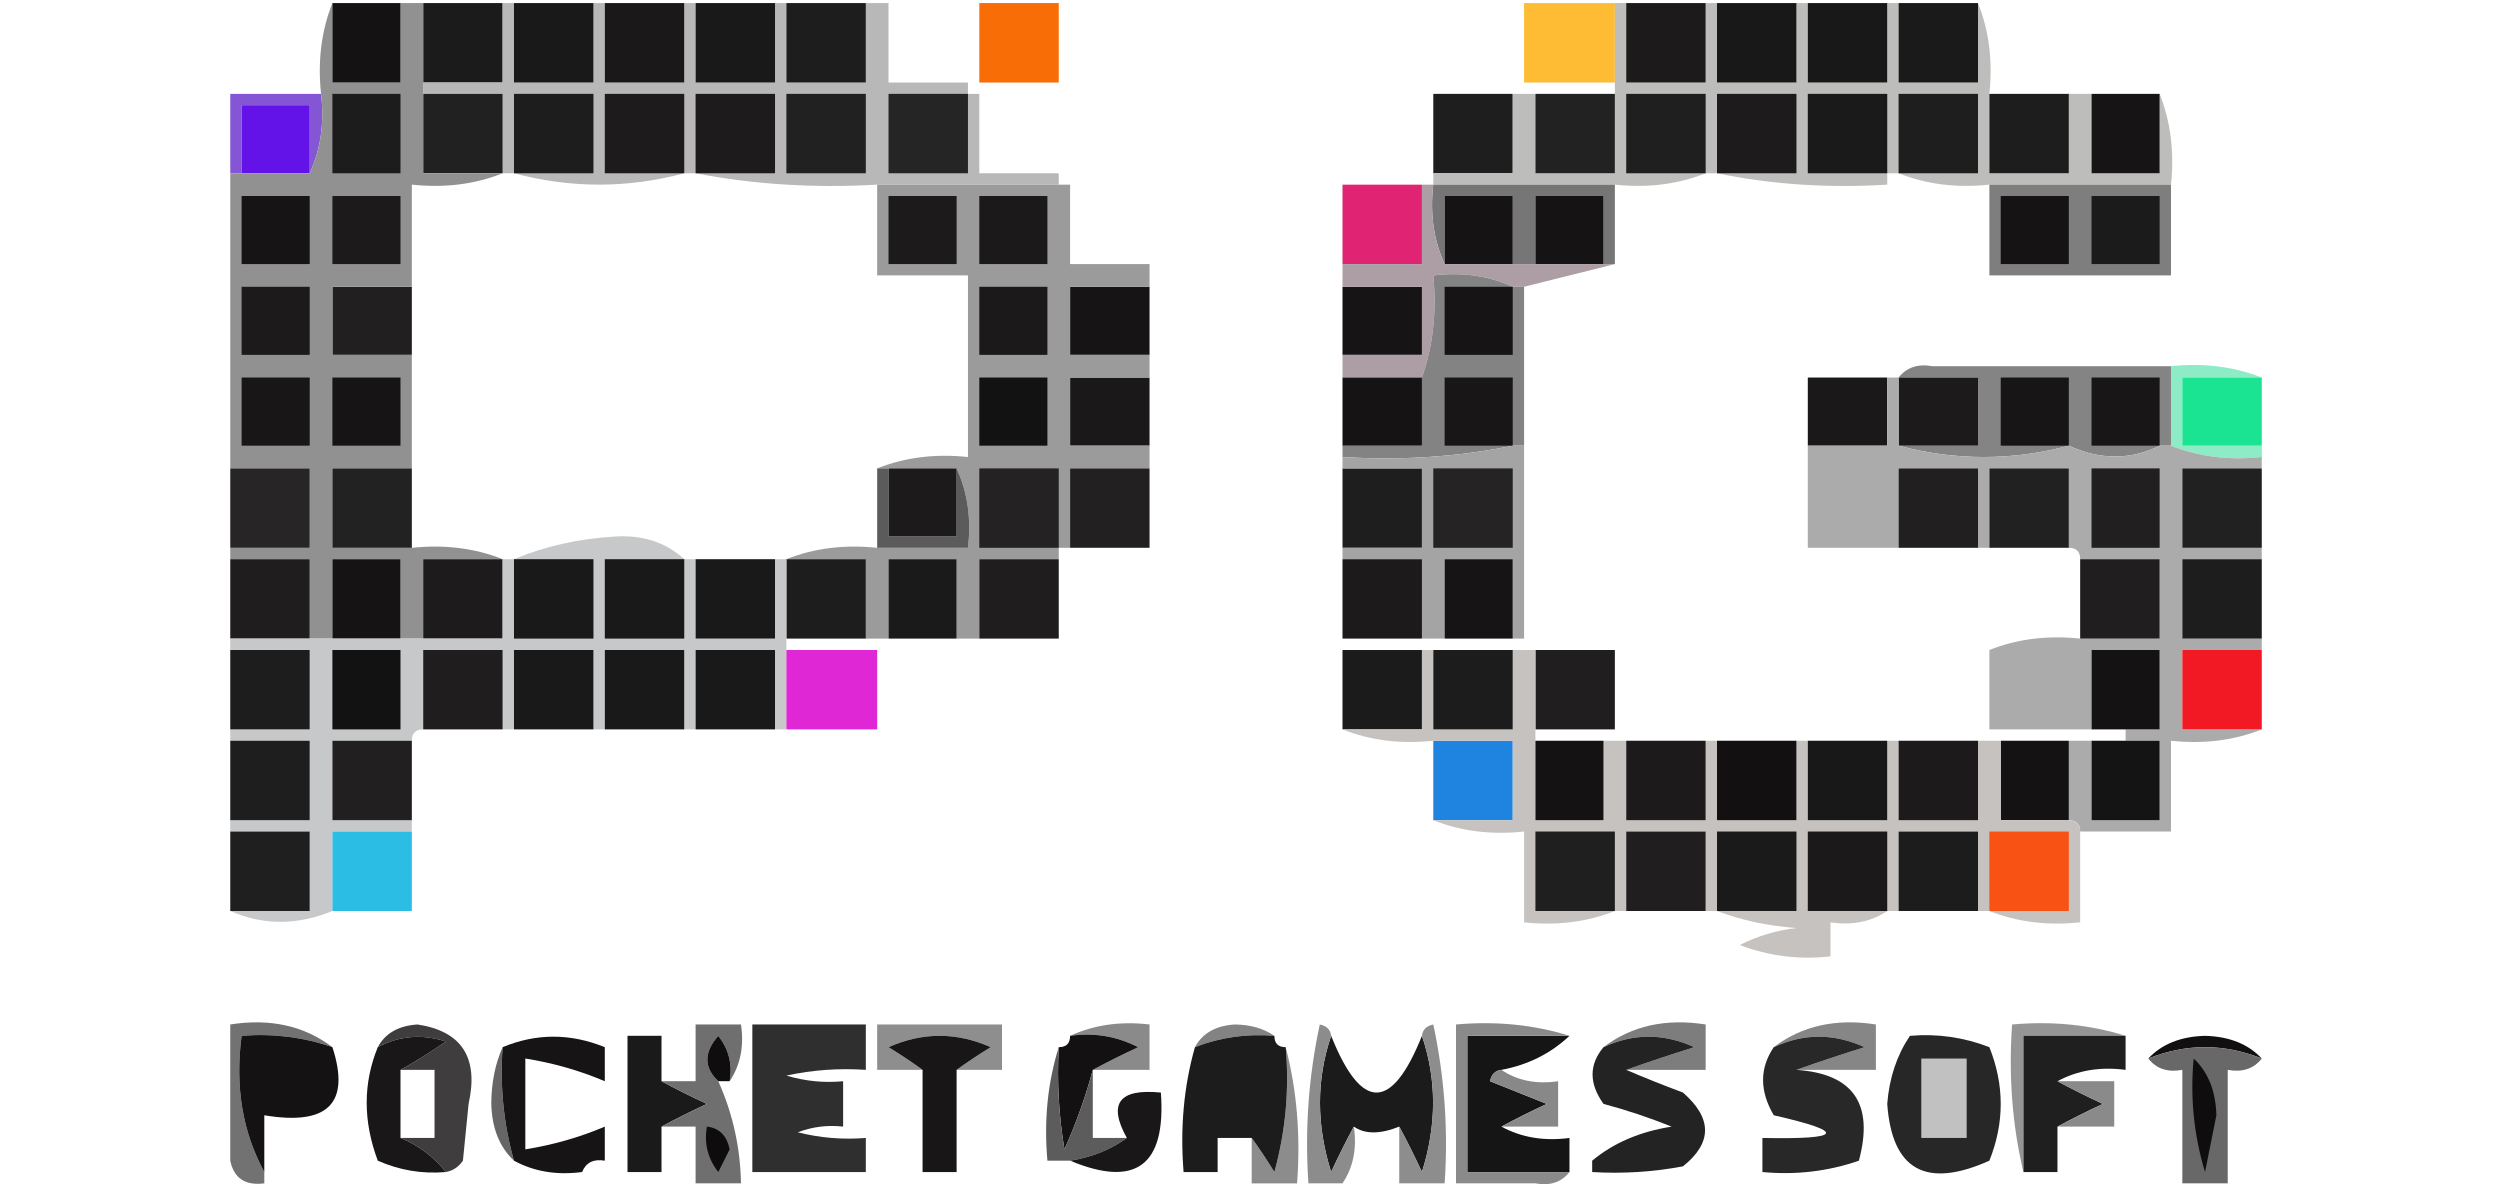 <svg width="76" height="36" viewBox="0 0 76 36" fill="none" xmlns="http://www.w3.org/2000/svg">
<path fill-rule="evenodd" clip-rule="evenodd" d="M49.092 0.093C49.092 0.898 49.092 1.703 49.092 2.508C48.172 2.508 47.252 2.508 46.332 2.508C46.332 1.703 46.332 0.898 46.332 0.093C47.252 0.093 48.172 0.093 49.092 0.093Z" fill="#FDBC33"/>
<path fill-rule="evenodd" clip-rule="evenodd" d="M12.865 0.093C13.67 0.093 14.475 0.093 15.28 0.093C15.28 0.898 15.28 1.703 15.28 2.508C14.475 2.508 13.67 2.508 12.865 2.508C12.865 1.703 12.865 0.898 12.865 0.093Z" fill="#1C1B1C"/>
<path fill-rule="evenodd" clip-rule="evenodd" d="M29.771 0.093C30.576 0.093 31.381 0.093 32.186 0.093C32.186 0.898 32.186 1.703 32.186 2.508C31.381 2.508 30.576 2.508 29.771 2.508C29.771 1.703 29.771 0.898 29.771 0.093Z" fill="#F96D07"/>
<path fill-rule="evenodd" clip-rule="evenodd" d="M15.28 0.093C15.395 0.093 15.511 0.093 15.625 0.093C15.625 0.898 15.625 1.703 15.625 2.508C16.43 2.508 17.235 2.508 18.041 2.508C18.041 1.703 18.041 0.898 18.041 0.093C18.155 0.093 18.271 0.093 18.386 0.093C18.386 0.898 18.386 1.703 18.386 2.508C19.19 2.508 19.996 2.508 20.801 2.508C20.801 1.703 20.801 0.898 20.801 0.093C20.916 0.093 21.031 0.093 21.146 0.093C21.146 0.898 21.146 1.703 21.146 2.508C21.951 2.508 22.756 2.508 23.561 2.508C23.561 1.703 23.561 0.898 23.561 0.093C23.676 0.093 23.791 0.093 23.906 0.093C23.906 0.898 23.906 1.703 23.906 2.508C24.711 2.508 25.516 2.508 26.321 2.508C26.321 1.703 26.321 0.898 26.321 0.093C26.551 0.093 26.781 0.093 27.011 0.093C27.011 0.898 27.011 1.703 27.011 2.508C27.816 2.508 28.621 2.508 29.426 2.508C29.426 2.623 29.426 2.738 29.426 2.853C29.541 2.853 29.656 2.853 29.771 2.853C29.771 3.658 29.771 4.463 29.771 5.268C30.576 5.268 31.381 5.268 32.186 5.268C32.186 5.383 32.186 5.498 32.186 5.613C30.346 5.613 28.506 5.613 26.666 5.613C24.759 5.724 22.919 5.609 21.146 5.268C21.031 5.268 20.916 5.268 20.801 5.268C19.076 5.728 17.35 5.728 15.625 5.268C15.511 5.268 15.395 5.268 15.28 5.268C15.28 4.463 15.28 3.658 15.28 2.853C14.475 2.853 13.67 2.853 12.865 2.853C12.865 2.738 12.865 2.623 12.865 2.508C13.67 2.508 14.475 2.508 15.28 2.508C15.28 1.703 15.28 0.898 15.28 0.093Z" fill="#B8B8B8"/>
<path fill-rule="evenodd" clip-rule="evenodd" d="M23.906 0.093C24.711 0.093 25.516 0.093 26.321 0.093C26.321 0.898 26.321 1.703 26.321 2.508C25.516 2.508 24.711 2.508 23.906 2.508C23.906 1.703 23.906 0.898 23.906 0.093Z" fill="#1E1D1D"/>
<path fill-rule="evenodd" clip-rule="evenodd" d="M21.146 0.093C21.951 0.093 22.756 0.093 23.561 0.093C23.561 0.898 23.561 1.703 23.561 2.508C22.756 2.508 21.951 2.508 21.146 2.508C21.146 1.703 21.146 0.898 21.146 0.093Z" fill="#1A1919"/>
<path fill-rule="evenodd" clip-rule="evenodd" d="M18.386 0.093C19.19 0.093 19.996 0.093 20.801 0.093C20.801 0.898 20.801 1.703 20.801 2.508C19.996 2.508 19.19 2.508 18.386 2.508C18.386 1.703 18.386 0.898 18.386 0.093Z" fill="#1A1819"/>
<path fill-rule="evenodd" clip-rule="evenodd" d="M15.625 0.093C16.43 0.093 17.236 0.093 18.041 0.093C18.041 0.898 18.041 1.703 18.041 2.508C17.236 2.508 16.43 2.508 15.625 2.508C15.625 1.703 15.625 0.898 15.625 0.093Z" fill="#1A1919"/>
<path fill-rule="evenodd" clip-rule="evenodd" d="M9.76 2.853C9.864 3.736 9.749 4.541 9.415 5.268C9.415 4.578 9.415 3.888 9.415 3.198C8.725 3.198 8.035 3.198 7.345 3.198C7.345 3.888 7.345 4.578 7.345 5.268C7.23 5.268 7.115 5.268 7 5.268C7 4.463 7 3.658 7 2.853C7.92 2.853 8.84 2.853 9.76 2.853Z" fill="#8455D5"/>
<path fill-rule="evenodd" clip-rule="evenodd" d="M9.415 5.268C8.725 5.268 8.035 5.268 7.345 5.268C7.345 4.578 7.345 3.888 7.345 3.198C8.035 3.198 8.725 3.198 9.415 3.198C9.415 3.888 9.415 4.578 9.415 5.268Z" fill="#6313E7"/>
<path fill-rule="evenodd" clip-rule="evenodd" d="M12.865 2.853C13.67 2.853 14.475 2.853 15.28 2.853C15.28 3.658 15.28 4.463 15.28 5.268C14.475 5.268 13.67 5.268 12.865 5.268C12.865 4.463 12.865 3.658 12.865 2.853Z" fill="#222121"/>
<path fill-rule="evenodd" clip-rule="evenodd" d="M15.625 5.268C15.625 4.463 15.625 3.658 15.625 2.853C16.43 2.853 17.236 2.853 18.041 2.853C18.041 3.658 18.041 4.463 18.041 5.268C17.236 5.268 16.43 5.268 15.625 5.268Z" fill="#1E1D1D"/>
<path fill-rule="evenodd" clip-rule="evenodd" d="M20.801 5.268C19.996 5.268 19.19 5.268 18.386 5.268C18.386 4.463 18.386 3.658 18.386 2.853C19.19 2.853 19.996 2.853 20.801 2.853C20.801 3.658 20.801 4.463 20.801 5.268Z" fill="#1D1B1C"/>
<path fill-rule="evenodd" clip-rule="evenodd" d="M21.146 5.268C21.146 4.463 21.146 3.658 21.146 2.853C21.951 2.853 22.756 2.853 23.561 2.853C23.561 3.658 23.561 4.463 23.561 5.268C22.756 5.268 21.951 5.268 21.146 5.268Z" fill="#1D1B1C"/>
<path fill-rule="evenodd" clip-rule="evenodd" d="M23.906 2.853C24.711 2.853 25.516 2.853 26.321 2.853C26.321 3.658 26.321 4.463 26.321 5.268C25.516 5.268 24.711 5.268 23.906 5.268C23.906 4.463 23.906 3.658 23.906 2.853Z" fill="#222122"/>
<path fill-rule="evenodd" clip-rule="evenodd" d="M29.426 2.853C29.426 3.658 29.426 4.463 29.426 5.268C28.621 5.268 27.816 5.268 27.011 5.268C27.011 4.463 27.011 3.658 27.011 2.853C27.816 2.853 28.621 2.853 29.426 2.853Z" fill="#262526"/>
<path fill-rule="evenodd" clip-rule="evenodd" d="M45.987 2.853C45.987 3.658 45.987 4.463 45.987 5.268C45.182 5.268 44.377 5.268 43.572 5.268C43.572 4.463 43.572 3.658 43.572 2.853C44.377 2.853 45.182 2.853 45.987 2.853Z" fill="#1F1E1E"/>
<path fill-rule="evenodd" clip-rule="evenodd" d="M49.092 0.093C49.207 0.093 49.322 0.093 49.437 0.093C49.437 0.898 49.437 1.703 49.437 2.508C50.242 2.508 51.047 2.508 51.852 2.508C51.852 1.703 51.852 0.898 51.852 0.093C51.967 0.093 52.082 0.093 52.197 0.093C52.197 0.898 52.197 1.703 52.197 2.508C53.002 2.508 53.807 2.508 54.612 2.508C54.612 1.703 54.612 0.898 54.612 0.093C54.727 0.093 54.842 0.093 54.957 0.093C54.957 0.898 54.957 1.703 54.957 2.508C55.762 2.508 56.567 2.508 57.372 2.508C57.372 1.703 57.372 0.898 57.372 0.093C57.487 0.093 57.602 0.093 57.717 0.093C57.717 0.898 57.717 1.703 57.717 2.508C58.522 2.508 59.327 2.508 60.132 2.508C60.132 1.703 60.132 0.898 60.132 0.093C60.468 0.937 60.583 1.858 60.477 2.853C60.477 3.658 60.477 4.463 60.477 5.268C61.282 5.268 62.088 5.268 62.892 5.268C62.892 4.463 62.892 3.658 62.892 2.853C63.123 2.853 63.352 2.853 63.583 2.853C63.583 3.658 63.583 4.463 63.583 5.268C64.273 5.268 64.963 5.268 65.653 5.268C65.653 4.463 65.653 3.658 65.653 2.853C65.988 3.698 66.103 4.618 65.998 5.613C64.158 5.613 62.317 5.613 60.477 5.613C59.482 5.719 58.562 5.604 57.717 5.268C57.602 5.268 57.487 5.268 57.372 5.268C57.372 5.383 57.372 5.498 57.372 5.613C55.58 5.724 53.855 5.609 52.197 5.268C52.082 5.268 51.967 5.268 51.852 5.268C51.007 5.604 50.087 5.719 49.092 5.613C47.252 5.613 45.412 5.613 43.572 5.613C43.572 5.498 43.572 5.383 43.572 5.268C44.377 5.268 45.182 5.268 45.987 5.268C45.987 4.463 45.987 3.658 45.987 2.853C46.217 2.853 46.447 2.853 46.677 2.853C46.677 3.658 46.677 4.463 46.677 5.268C47.482 5.268 48.287 5.268 49.092 5.268C49.092 4.463 49.092 3.658 49.092 2.853C49.092 2.738 49.092 2.623 49.092 2.508C49.092 1.703 49.092 0.898 49.092 0.093Z" fill="#BDBDBC"/>
<path fill-rule="evenodd" clip-rule="evenodd" d="M57.372 5.268C56.567 5.268 55.762 5.268 54.957 5.268C54.957 4.463 54.957 3.658 54.957 2.853C55.762 2.853 56.567 2.853 57.372 2.853C57.372 3.658 57.372 4.463 57.372 5.268Z" fill="#1B1A1B"/>
<path fill-rule="evenodd" clip-rule="evenodd" d="M52.197 5.268C52.197 4.463 52.197 3.658 52.197 2.853C53.002 2.853 53.807 2.853 54.612 2.853C54.612 3.658 54.612 4.463 54.612 5.268C53.807 5.268 53.002 5.268 52.197 5.268Z" fill="#1D1B1C"/>
<path fill-rule="evenodd" clip-rule="evenodd" d="M51.852 5.268C51.047 5.268 50.242 5.268 49.437 5.268C49.437 4.463 49.437 3.658 49.437 2.853C50.242 2.853 51.047 2.853 51.852 2.853C51.852 3.658 51.852 4.463 51.852 5.268Z" fill="#201F20"/>
<path fill-rule="evenodd" clip-rule="evenodd" d="M46.677 2.853C47.482 2.853 48.287 2.853 49.092 2.853C49.092 3.658 49.092 4.463 49.092 5.268C48.287 5.268 47.482 5.268 46.677 5.268C46.677 4.463 46.677 3.658 46.677 2.853Z" fill="#232222"/>
<path fill-rule="evenodd" clip-rule="evenodd" d="M57.717 0.093C58.522 0.093 59.328 0.093 60.132 0.093C60.132 0.898 60.132 1.703 60.132 2.508C59.328 2.508 58.522 2.508 57.717 2.508C57.717 1.703 57.717 0.898 57.717 0.093Z" fill="#1B1A1A"/>
<path fill-rule="evenodd" clip-rule="evenodd" d="M54.957 0.093C55.762 0.093 56.567 0.093 57.372 0.093C57.372 0.898 57.372 1.703 57.372 2.508C56.567 2.508 55.762 2.508 54.957 2.508C54.957 1.703 54.957 0.898 54.957 0.093Z" fill="#191818"/>
<path fill-rule="evenodd" clip-rule="evenodd" d="M52.197 0.093C53.002 0.093 53.807 0.093 54.612 0.093C54.612 0.898 54.612 1.703 54.612 2.508C53.807 2.508 53.002 2.508 52.197 2.508C52.197 1.703 52.197 0.898 52.197 0.093Z" fill="#191818"/>
<path fill-rule="evenodd" clip-rule="evenodd" d="M49.437 0.093C50.242 0.093 51.047 0.093 51.852 0.093C51.852 0.898 51.852 1.703 51.852 2.508C51.047 2.508 50.242 2.508 49.437 2.508C49.437 1.703 49.437 0.898 49.437 0.093Z" fill="#1C1A1B"/>
<path fill-rule="evenodd" clip-rule="evenodd" d="M57.717 5.268C57.717 4.463 57.717 3.658 57.717 2.853C58.522 2.853 59.328 2.853 60.132 2.853C60.132 3.658 60.132 4.463 60.132 5.268C59.328 5.268 58.522 5.268 57.717 5.268Z" fill="#1F1E1F"/>
<path fill-rule="evenodd" clip-rule="evenodd" d="M60.477 2.853C61.282 2.853 62.088 2.853 62.892 2.853C62.892 3.658 62.892 4.463 62.892 5.268C62.088 5.268 61.282 5.268 60.477 5.268C60.477 4.463 60.477 3.658 60.477 2.853Z" fill="#1E1D1D"/>
<path fill-rule="evenodd" clip-rule="evenodd" d="M63.583 2.853C64.273 2.853 64.963 2.853 65.653 2.853C65.653 3.658 65.653 4.463 65.653 5.268C64.963 5.268 64.273 5.268 63.583 5.268C63.583 4.463 63.583 3.658 63.583 2.853Z" fill="#161415"/>
<path fill-rule="evenodd" clip-rule="evenodd" d="M43.227 5.613C43.227 6.418 43.227 7.223 43.227 8.028C42.422 8.028 41.616 8.028 40.812 8.028C40.812 7.223 40.812 6.418 40.812 5.613C41.616 5.613 42.422 5.613 43.227 5.613Z" fill="#E12373"/>
<path fill-rule="evenodd" clip-rule="evenodd" d="M43.572 5.613C45.412 5.613 47.252 5.613 49.092 5.613C49.092 6.418 49.092 7.223 49.092 8.028C48.977 8.028 48.862 8.028 48.747 8.028C48.747 7.338 48.747 6.648 48.747 5.958C48.057 5.958 47.367 5.958 46.677 5.958C46.677 6.648 46.677 7.338 46.677 8.028C46.447 8.028 46.217 8.028 45.987 8.028C45.987 7.338 45.987 6.648 45.987 5.958C45.297 5.958 44.607 5.958 43.917 5.958C43.917 6.648 43.917 7.338 43.917 8.028C43.583 7.301 43.468 6.496 43.572 5.613Z" fill="#767676"/>
<path fill-rule="evenodd" clip-rule="evenodd" d="M60.477 5.613C62.317 5.613 64.158 5.613 65.998 5.613C65.998 6.533 65.998 7.453 65.998 8.373C64.158 8.373 62.317 8.373 60.477 8.373C60.477 7.453 60.477 6.533 60.477 5.613Z" fill="#7E7E7E"/>
<path fill-rule="evenodd" clip-rule="evenodd" d="M63.583 5.958C64.273 5.958 64.963 5.958 65.653 5.958C65.653 6.648 65.653 7.338 65.653 8.028C64.963 8.028 64.273 8.028 63.583 8.028C63.583 7.338 63.583 6.648 63.583 5.958Z" fill="#1C1B1C"/>
<path fill-rule="evenodd" clip-rule="evenodd" d="M45.987 8.028C45.297 8.028 44.607 8.028 43.917 8.028C43.917 7.338 43.917 6.648 43.917 5.958C44.607 5.958 45.297 5.958 45.987 5.958C45.987 6.648 45.987 7.338 45.987 8.028Z" fill="#151314"/>
<path fill-rule="evenodd" clip-rule="evenodd" d="M48.747 8.028C48.057 8.028 47.367 8.028 46.677 8.028C46.677 7.338 46.677 6.648 46.677 5.958C47.367 5.958 48.057 5.958 48.747 5.958C48.747 6.648 48.747 7.338 48.747 8.028Z" fill="#151314"/>
<path fill-rule="evenodd" clip-rule="evenodd" d="M60.822 5.958C61.512 5.958 62.202 5.958 62.892 5.958C62.892 6.648 62.892 7.338 62.892 8.028C62.202 8.028 61.512 8.028 60.822 8.028C60.822 7.338 60.822 6.648 60.822 5.958Z" fill="#151314"/>
<path fill-rule="evenodd" clip-rule="evenodd" d="M12.52 8.718C12.52 9.408 12.52 10.098 12.52 10.788C11.715 10.788 10.91 10.788 10.105 10.788C10.105 10.098 10.105 9.408 10.105 8.718C10.91 8.718 11.715 8.718 12.52 8.718Z" fill="#211F20"/>
<path fill-rule="evenodd" clip-rule="evenodd" d="M40.812 8.718C41.616 8.718 42.422 8.718 43.227 8.718C43.227 9.408 43.227 10.098 43.227 10.788C42.422 10.788 41.616 10.788 40.812 10.788C40.812 10.098 40.812 9.408 40.812 8.718Z" fill="#161415"/>
<path fill-rule="evenodd" clip-rule="evenodd" d="M43.227 5.613C43.342 5.613 43.457 5.613 43.572 5.613C43.467 6.496 43.583 7.301 43.917 8.028C44.607 8.028 45.297 8.028 45.987 8.028C46.217 8.028 46.447 8.028 46.677 8.028C47.367 8.028 48.057 8.028 48.747 8.028C48.862 8.028 48.977 8.028 49.092 8.028C48.172 8.258 47.252 8.488 46.332 8.718C46.217 8.718 46.102 8.718 45.987 8.718C45.26 8.384 44.455 8.269 43.572 8.373C43.679 9.482 43.564 10.517 43.227 11.478C42.422 11.478 41.616 11.478 40.812 11.478C40.812 11.248 40.812 11.018 40.812 10.788C41.616 10.788 42.422 10.788 43.227 10.788C43.227 10.098 43.227 9.408 43.227 8.718C42.422 8.718 41.616 8.718 40.812 8.718C40.812 8.488 40.812 8.258 40.812 8.028C41.616 8.028 42.422 8.028 43.227 8.028C43.227 7.223 43.227 6.418 43.227 5.613Z" fill="#AD9DA5"/>
<path fill-rule="evenodd" clip-rule="evenodd" d="M34.946 8.718C34.946 9.408 34.946 10.098 34.946 10.788C34.141 10.788 33.336 10.788 32.531 10.788C32.531 10.098 32.531 9.408 32.531 8.718C33.336 8.718 34.141 8.718 34.946 8.718Z" fill="#161415"/>
<path fill-rule="evenodd" clip-rule="evenodd" d="M45.987 8.718C46.102 8.718 46.217 8.718 46.332 8.718C46.332 10.328 46.332 11.938 46.332 13.549C46.217 13.549 46.102 13.549 45.987 13.549C44.329 13.889 42.604 14.004 40.812 13.893C40.812 13.778 40.812 13.664 40.812 13.549C41.616 13.549 42.422 13.549 43.227 13.549C43.227 12.858 43.227 12.168 43.227 11.478C43.564 10.517 43.679 9.482 43.572 8.373C44.455 8.269 45.26 8.384 45.987 8.718Z" fill="#838383"/>
<path fill-rule="evenodd" clip-rule="evenodd" d="M45.987 8.718C45.987 9.408 45.987 10.098 45.987 10.788C45.297 10.788 44.607 10.788 43.917 10.788C43.917 10.098 43.917 9.408 43.917 8.718C44.607 8.718 45.297 8.718 45.987 8.718Z" fill="#161415"/>
<path fill-rule="evenodd" clip-rule="evenodd" d="M10.105 0.093C10.105 0.898 10.105 1.703 10.105 2.508C10.795 2.508 11.485 2.508 12.175 2.508C12.175 1.703 12.175 0.898 12.175 0.093C12.405 0.093 12.635 0.093 12.865 0.093C12.865 0.898 12.865 1.703 12.865 2.508C12.865 2.623 12.865 2.738 12.865 2.853C12.865 3.658 12.865 4.463 12.865 5.268C13.67 5.268 14.475 5.268 15.28 5.268C14.436 5.604 13.516 5.719 12.52 5.613C12.52 6.648 12.52 7.683 12.52 8.718C11.715 8.718 10.91 8.718 10.105 8.718C10.105 9.408 10.105 10.098 10.105 10.788C10.91 10.788 11.715 10.788 12.52 10.788C12.52 11.938 12.52 13.088 12.52 14.239C11.715 14.239 10.91 14.239 10.105 14.239C10.105 15.044 10.105 15.849 10.105 16.654C10.91 16.654 11.715 16.654 12.52 16.654C13.516 16.548 14.436 16.663 15.28 16.999C14.475 16.999 13.67 16.999 12.865 16.999C12.865 17.804 12.865 18.609 12.865 19.414C12.635 19.414 12.405 19.414 12.175 19.414C12.175 18.609 12.175 17.804 12.175 16.999C11.485 16.999 10.795 16.999 10.105 16.999C10.105 17.804 10.105 18.609 10.105 19.414C9.875 19.414 9.645 19.414 9.415 19.414C9.415 18.609 9.415 17.804 9.415 16.999C8.61 16.999 7.805 16.999 7 16.999C7 16.884 7 16.769 7 16.654C7.805 16.654 8.61 16.654 9.415 16.654C9.415 15.849 9.415 15.044 9.415 14.239C8.61 14.239 7.805 14.239 7 14.239C7 11.248 7 8.258 7 5.268C7.115 5.268 7.23 5.268 7.345 5.268C8.035 5.268 8.725 5.268 9.415 5.268C9.749 4.541 9.864 3.736 9.76 2.853C9.654 1.858 9.769 0.937 10.105 0.093Z" fill="#929192"/>
<path fill-rule="evenodd" clip-rule="evenodd" d="M7.345 8.718C8.035 8.718 8.725 8.718 9.415 8.718C9.415 9.408 9.415 10.098 9.415 10.788C8.725 10.788 8.035 10.788 7.345 10.788C7.345 10.098 7.345 9.408 7.345 8.718Z" fill="#1C1A1B"/>
<path fill-rule="evenodd" clip-rule="evenodd" d="M7.345 5.958C8.035 5.958 8.725 5.958 9.415 5.958C9.415 6.648 9.415 7.338 9.415 8.028C8.725 8.028 8.035 8.028 7.345 8.028C7.345 7.338 7.345 6.648 7.345 5.958Z" fill="#161415"/>
<path fill-rule="evenodd" clip-rule="evenodd" d="M10.105 5.958C10.795 5.958 11.485 5.958 12.175 5.958C12.175 6.648 12.175 7.338 12.175 8.028C11.485 8.028 10.795 8.028 10.105 8.028C10.105 7.338 10.105 6.648 10.105 5.958Z" fill="#1C1A1B"/>
<path fill-rule="evenodd" clip-rule="evenodd" d="M10.105 2.853C10.795 2.853 11.485 2.853 12.175 2.853C12.175 3.658 12.175 4.463 12.175 5.268C11.485 5.268 10.795 5.268 10.105 5.268C10.105 4.463 10.105 3.658 10.105 2.853Z" fill="#1D1C1D"/>
<path fill-rule="evenodd" clip-rule="evenodd" d="M10.105 0.093C10.795 0.093 11.485 0.093 12.175 0.093C12.175 0.898 12.175 1.703 12.175 2.508C11.485 2.508 10.795 2.508 10.105 2.508C10.105 1.703 10.105 0.898 10.105 0.093Z" fill="#141213"/>
<path fill-rule="evenodd" clip-rule="evenodd" d="M57.717 11.478C57.962 11.167 58.307 11.052 58.752 11.133C61.167 11.133 63.583 11.133 65.998 11.133C65.998 11.938 65.998 12.743 65.998 13.549C65.883 13.549 65.767 13.549 65.653 13.549C64.769 13.986 63.849 13.986 62.892 13.549C61.167 14.008 59.442 14.008 57.717 13.549C58.522 13.549 59.328 13.549 60.132 13.549C60.132 12.858 60.132 12.168 60.132 11.478C59.328 11.478 58.522 11.478 57.717 11.478Z" fill="#848484"/>
<path fill-rule="evenodd" clip-rule="evenodd" d="M65.998 11.133C66.993 11.028 67.913 11.143 68.758 11.478C67.953 11.478 67.148 11.478 66.343 11.478C66.343 12.168 66.343 12.858 66.343 13.549C67.148 13.549 67.953 13.549 68.758 13.549C68.758 13.664 68.758 13.779 68.758 13.894C67.762 13.999 66.842 13.884 65.998 13.549C65.998 12.743 65.998 11.938 65.998 11.133Z" fill="#8DEBC6"/>
<path fill-rule="evenodd" clip-rule="evenodd" d="M68.758 11.478C68.758 12.168 68.758 12.858 68.758 13.549C67.953 13.549 67.148 13.549 66.343 13.549C66.343 12.858 66.343 12.168 66.343 11.478C67.148 11.478 67.953 11.478 68.758 11.478Z" fill="#1AE492"/>
<path fill-rule="evenodd" clip-rule="evenodd" d="M34.946 11.478C34.946 12.168 34.946 12.858 34.946 13.549C34.141 13.549 33.336 13.549 32.531 13.549C32.531 12.858 32.531 12.168 32.531 11.478C33.336 11.478 34.141 11.478 34.946 11.478Z" fill="#1A1819"/>
<path fill-rule="evenodd" clip-rule="evenodd" d="M40.812 11.478C41.616 11.478 42.422 11.478 43.227 11.478C43.227 12.168 43.227 12.858 43.227 13.549C42.422 13.549 41.616 13.549 40.812 13.549C40.812 12.858 40.812 12.168 40.812 11.478Z" fill="#151314"/>
<path fill-rule="evenodd" clip-rule="evenodd" d="M57.372 11.478C57.372 12.168 57.372 12.858 57.372 13.549C56.567 13.549 55.762 13.549 54.957 13.549C54.957 12.858 54.957 12.168 54.957 11.478C55.762 11.478 56.567 11.478 57.372 11.478Z" fill="#1A1819"/>
<path fill-rule="evenodd" clip-rule="evenodd" d="M57.717 11.478C58.522 11.478 59.328 11.478 60.132 11.478C60.132 12.168 60.132 12.858 60.132 13.549C59.328 13.549 58.522 13.549 57.717 13.549C57.717 12.858 57.717 12.168 57.717 11.478Z" fill="#1C1A1B"/>
<path fill-rule="evenodd" clip-rule="evenodd" d="M10.105 11.478C10.795 11.478 11.485 11.478 12.175 11.478C12.175 12.168 12.175 12.858 12.175 13.549C11.485 13.549 10.795 13.549 10.105 13.549C10.105 12.858 10.105 12.168 10.105 11.478Z" fill="#161415"/>
<path fill-rule="evenodd" clip-rule="evenodd" d="M7.345 11.478C8.035 11.478 8.725 11.478 9.415 11.478C9.415 12.168 9.415 12.858 9.415 13.549C8.725 13.549 8.035 13.549 7.345 13.549C7.345 12.858 7.345 12.168 7.345 11.478Z" fill="#181617"/>
<path fill-rule="evenodd" clip-rule="evenodd" d="M45.987 13.549C45.297 13.549 44.607 13.549 43.917 13.549C43.917 12.858 43.917 12.168 43.917 11.478C44.607 11.478 45.297 11.478 45.987 11.478C45.987 12.168 45.987 12.858 45.987 13.549Z" fill="#181617"/>
<path fill-rule="evenodd" clip-rule="evenodd" d="M62.892 13.549C62.202 13.549 61.512 13.549 60.822 13.549C60.822 12.858 60.822 12.168 60.822 11.478C61.512 11.478 62.202 11.478 62.892 11.478C62.892 12.168 62.892 12.858 62.892 13.549Z" fill="#171516"/>
<path fill-rule="evenodd" clip-rule="evenodd" d="M65.653 13.549C64.963 13.549 64.273 13.549 63.583 13.549C63.583 12.858 63.583 12.168 63.583 11.478C64.273 11.478 64.963 11.478 65.653 11.478C65.653 12.168 65.653 12.858 65.653 13.549Z" fill="#181617"/>
<path fill-rule="evenodd" clip-rule="evenodd" d="M26.666 5.613C28.506 5.613 30.346 5.613 32.186 5.613C32.301 5.613 32.416 5.613 32.531 5.613C32.531 6.418 32.531 7.223 32.531 8.028C33.336 8.028 34.141 8.028 34.946 8.028C34.946 8.258 34.946 8.488 34.946 8.718C34.141 8.718 33.336 8.718 32.531 8.718C32.531 9.408 32.531 10.098 32.531 10.788C33.336 10.788 34.141 10.788 34.946 10.788C34.946 11.018 34.946 11.248 34.946 11.478C34.141 11.478 33.336 11.478 32.531 11.478C32.531 12.168 32.531 12.858 32.531 13.549C33.336 13.549 34.141 13.549 34.946 13.549C34.946 13.779 34.946 14.008 34.946 14.239C34.141 14.239 33.336 14.239 32.531 14.239C32.531 15.044 32.531 15.849 32.531 16.654C32.416 16.654 32.301 16.654 32.186 16.654C32.186 16.769 32.186 16.884 32.186 16.999C31.381 16.999 30.576 16.999 29.771 16.999C29.771 17.804 29.771 18.609 29.771 19.414C29.541 19.414 29.311 19.414 29.081 19.414C29.081 18.609 29.081 17.804 29.081 16.999C28.391 16.999 27.701 16.999 27.011 16.999C27.011 17.804 27.011 18.609 27.011 19.414C26.781 19.414 26.551 19.414 26.321 19.414C26.321 18.609 26.321 17.804 26.321 16.999C25.516 16.999 24.711 16.999 23.906 16.999C24.75 16.663 25.671 16.548 26.666 16.654C27.586 16.654 28.506 16.654 29.426 16.654C29.53 15.771 29.415 14.966 29.081 14.239C28.391 14.239 27.701 14.239 27.011 14.239C26.896 14.239 26.781 14.239 26.666 14.239C27.51 13.903 28.431 13.788 29.426 13.893C29.426 12.053 29.426 10.213 29.426 8.373C28.506 8.373 27.586 8.373 26.666 8.373C26.666 7.453 26.666 6.533 26.666 5.613Z" fill="#9B9B9B"/>
<path fill-rule="evenodd" clip-rule="evenodd" d="M29.771 11.478C30.461 11.478 31.151 11.478 31.841 11.478C31.841 12.168 31.841 12.858 31.841 13.549C31.151 13.549 30.461 13.549 29.771 13.549C29.771 12.858 29.771 12.168 29.771 11.478Z" fill="#131213"/>
<path fill-rule="evenodd" clip-rule="evenodd" d="M29.771 8.718C30.461 8.718 31.151 8.718 31.841 8.718C31.841 9.408 31.841 10.098 31.841 10.788C31.151 10.788 30.461 10.788 29.771 10.788C29.771 10.098 29.771 9.408 29.771 8.718Z" fill="#1B191A"/>
<path fill-rule="evenodd" clip-rule="evenodd" d="M29.771 5.958C30.461 5.958 31.151 5.958 31.841 5.958C31.841 6.648 31.841 7.338 31.841 8.028C31.151 8.028 30.461 8.028 29.771 8.028C29.771 7.338 29.771 6.648 29.771 5.958Z" fill="#1B191A"/>
<path fill-rule="evenodd" clip-rule="evenodd" d="M27.011 5.958C27.701 5.958 28.391 5.958 29.081 5.958C29.081 6.648 29.081 7.338 29.081 8.028C28.391 8.028 27.701 8.028 27.011 8.028C27.011 7.338 27.011 6.648 27.011 5.958Z" fill="#1C1A1B"/>
<path fill-rule="evenodd" clip-rule="evenodd" d="M57.372 11.478C57.487 11.478 57.602 11.478 57.717 11.478C57.717 12.168 57.717 12.858 57.717 13.549C59.442 14.008 61.167 14.008 62.892 13.549C63.849 13.986 64.769 13.986 65.653 13.549C65.767 13.549 65.883 13.549 65.998 13.549C66.842 13.884 67.762 13.999 68.758 13.893C68.758 14.008 68.758 14.124 68.758 14.239C67.953 14.239 67.148 14.239 66.343 14.239C66.343 15.044 66.343 15.849 66.343 16.654C67.148 16.654 67.953 16.654 68.758 16.654C68.758 16.769 68.758 16.884 68.758 16.999C67.953 16.999 67.148 16.999 66.343 16.999C66.343 17.804 66.343 18.609 66.343 19.414C67.148 19.414 67.953 19.414 68.758 19.414C68.758 19.529 68.758 19.644 68.758 19.759C67.953 19.759 67.148 19.759 66.343 19.759C66.343 20.564 66.343 21.369 66.343 22.174C67.148 22.174 67.953 22.174 68.758 22.174C67.913 22.51 66.993 22.625 65.998 22.519C65.998 23.439 65.998 24.359 65.998 25.279C65.078 25.279 64.158 25.279 63.237 25.279C63.237 25.049 63.123 24.934 62.892 24.934C62.892 24.129 62.892 23.324 62.892 22.519C63.123 22.519 63.352 22.519 63.583 22.519C63.583 23.324 63.583 24.129 63.583 24.934C64.273 24.934 64.963 24.934 65.653 24.934C65.653 24.129 65.653 23.324 65.653 22.519C65.308 22.519 64.963 22.519 64.618 22.519C64.618 22.404 64.618 22.289 64.618 22.174C64.963 22.174 65.308 22.174 65.653 22.174C65.653 21.369 65.653 20.564 65.653 19.759C64.963 19.759 64.273 19.759 63.583 19.759C63.583 20.564 63.583 21.369 63.583 22.174C63.352 22.174 63.123 22.174 62.892 22.174C62.088 22.174 61.282 22.174 60.477 22.174C60.477 21.369 60.477 20.564 60.477 19.759C61.322 19.423 62.242 19.308 63.237 19.414C64.042 19.414 64.848 19.414 65.653 19.414C65.653 18.609 65.653 17.804 65.653 16.999C64.848 16.999 64.042 16.999 63.237 16.999C63.237 16.769 63.123 16.654 62.892 16.654C62.892 15.849 62.892 15.044 62.892 14.239C62.088 14.239 61.282 14.239 60.477 14.239C60.477 15.044 60.477 15.849 60.477 16.654C60.362 16.654 60.247 16.654 60.132 16.654C60.132 15.849 60.132 15.044 60.132 14.239C59.328 14.239 58.522 14.239 57.717 14.239C57.717 15.044 57.717 15.849 57.717 16.654C57.602 16.654 57.487 16.654 57.372 16.654C56.567 16.654 55.762 16.654 54.957 16.654C54.957 15.849 54.957 15.044 54.957 14.239C54.957 14.008 54.957 13.778 54.957 13.549C55.762 13.549 56.567 13.549 57.372 13.549C57.372 12.858 57.372 12.168 57.372 11.478Z" fill="#ABABAB"/>
<path fill-rule="evenodd" clip-rule="evenodd" d="M7 14.239C7.805 14.239 8.61 14.239 9.415 14.239C9.415 15.044 9.415 15.849 9.415 16.654C8.61 16.654 7.805 16.654 7 16.654C7 15.849 7 15.044 7 14.239Z" fill="#272526"/>
<path fill-rule="evenodd" clip-rule="evenodd" d="M34.946 14.239C34.946 15.044 34.946 15.849 34.946 16.654C34.141 16.654 33.336 16.654 32.531 16.654C32.531 15.849 32.531 15.044 32.531 14.239C33.336 14.239 34.141 14.239 34.946 14.239Z" fill="#222021"/>
<path fill-rule="evenodd" clip-rule="evenodd" d="M40.812 14.239C41.616 14.239 42.422 14.239 43.227 14.239C43.227 15.044 43.227 15.849 43.227 16.654C42.422 16.654 41.616 16.654 40.812 16.654C40.812 15.849 40.812 15.044 40.812 14.239Z" fill="#1F1E1E"/>
<path fill-rule="evenodd" clip-rule="evenodd" d="M60.132 16.654C59.328 16.654 58.522 16.654 57.717 16.654C57.717 15.849 57.717 15.044 57.717 14.239C58.522 14.239 59.328 14.239 60.132 14.239C60.132 15.044 60.132 15.849 60.132 16.654Z" fill="#211F20"/>
<path fill-rule="evenodd" clip-rule="evenodd" d="M63.583 14.239C64.273 14.239 64.963 14.239 65.653 14.239C65.653 15.044 65.653 15.849 65.653 16.654C64.963 16.654 64.273 16.654 63.583 16.654C63.583 15.849 63.583 15.044 63.583 14.239Z" fill="#211F20"/>
<path fill-rule="evenodd" clip-rule="evenodd" d="M12.52 14.239C12.52 15.044 12.52 15.849 12.52 16.654C11.715 16.654 10.91 16.654 10.105 16.654C10.105 15.849 10.105 15.044 10.105 14.239C10.91 14.239 11.715 14.239 12.52 14.239Z" fill="#232223"/>
<path fill-rule="evenodd" clip-rule="evenodd" d="M32.186 16.654C31.381 16.654 30.576 16.654 29.771 16.654C29.771 15.849 29.771 15.044 29.771 14.239C30.576 14.239 31.381 14.239 32.186 14.239C32.186 15.044 32.186 15.849 32.186 16.654Z" fill="#242223"/>
<path fill-rule="evenodd" clip-rule="evenodd" d="M62.892 16.654C62.088 16.654 61.282 16.654 60.477 16.654C60.477 15.849 60.477 15.044 60.477 14.239C61.282 14.239 62.088 14.239 62.892 14.239C62.892 15.044 62.892 15.849 62.892 16.654Z" fill="#222121"/>
<path fill-rule="evenodd" clip-rule="evenodd" d="M68.758 14.239C68.758 15.044 68.758 15.849 68.758 16.654C67.953 16.654 67.148 16.654 66.343 16.654C66.343 15.849 66.343 15.044 66.343 14.239C67.148 14.239 67.953 14.239 68.758 14.239Z" fill="#222121"/>
<path fill-rule="evenodd" clip-rule="evenodd" d="M26.666 14.239C26.781 14.239 26.896 14.239 27.011 14.239C27.011 14.929 27.011 15.619 27.011 16.309C27.701 16.309 28.391 16.309 29.081 16.309C29.081 15.619 29.081 14.929 29.081 14.239C29.415 14.966 29.53 15.771 29.426 16.654C28.506 16.654 27.586 16.654 26.666 16.654C26.666 15.849 26.666 15.044 26.666 14.239Z" fill="#5B5B5B"/>
<path fill-rule="evenodd" clip-rule="evenodd" d="M27.011 14.239C27.701 14.239 28.391 14.239 29.081 14.239C29.081 14.929 29.081 15.619 29.081 16.309C28.391 16.309 27.701 16.309 27.011 16.309C27.011 15.619 27.011 14.929 27.011 14.239Z" fill="#1C1A1B"/>
<path fill-rule="evenodd" clip-rule="evenodd" d="M45.987 13.549C46.102 13.549 46.217 13.549 46.332 13.549C46.332 15.504 46.332 17.459 46.332 19.414C46.217 19.414 46.102 19.414 45.987 19.414C45.987 18.609 45.987 17.804 45.987 16.999C45.297 16.999 44.607 16.999 43.917 16.999C43.917 17.804 43.917 18.609 43.917 19.414C43.687 19.414 43.457 19.414 43.227 19.414C43.227 18.609 43.227 17.804 43.227 16.999C42.422 16.999 41.616 16.999 40.812 16.999C40.812 16.884 40.812 16.769 40.812 16.654C41.616 16.654 42.422 16.654 43.227 16.654C43.227 15.849 43.227 15.044 43.227 14.239C42.422 14.239 41.616 14.239 40.812 14.239C40.812 14.124 40.812 14.008 40.812 13.894C42.604 14.004 44.329 13.889 45.987 13.549Z" fill="#A4A4A4"/>
<path fill-rule="evenodd" clip-rule="evenodd" d="M43.572 14.239C44.377 14.239 45.182 14.239 45.987 14.239C45.987 15.044 45.987 15.849 45.987 16.654C45.182 16.654 44.377 16.654 43.572 16.654C43.572 15.849 43.572 15.044 43.572 14.239Z" fill="#252324"/>
<path fill-rule="evenodd" clip-rule="evenodd" d="M7 16.999C7.805 16.999 8.61 16.999 9.415 16.999C9.415 17.804 9.415 18.609 9.415 19.414C8.61 19.414 7.805 19.414 7 19.414C7 18.609 7 17.804 7 16.999Z" fill="#1F1D1E"/>
<path fill-rule="evenodd" clip-rule="evenodd" d="M15.28 16.999C15.28 17.804 15.28 18.609 15.28 19.414C14.475 19.414 13.67 19.414 12.865 19.414C12.865 18.609 12.865 17.804 12.865 16.999C13.67 16.999 14.475 16.999 15.28 16.999Z" fill="#1D1B1C"/>
<path fill-rule="evenodd" clip-rule="evenodd" d="M23.906 16.999C24.711 16.999 25.516 16.999 26.321 16.999C26.321 17.804 26.321 18.609 26.321 19.414C25.516 19.414 24.711 19.414 23.906 19.414C23.906 18.609 23.906 17.804 23.906 16.999Z" fill="#1E1D1E"/>
<path fill-rule="evenodd" clip-rule="evenodd" d="M29.081 19.414C28.391 19.414 27.701 19.414 27.011 19.414C27.011 18.609 27.011 17.804 27.011 16.999C27.701 16.999 28.391 16.999 29.081 16.999C29.081 17.804 29.081 18.609 29.081 19.414Z" fill="#1B1A1B"/>
<path fill-rule="evenodd" clip-rule="evenodd" d="M32.186 16.999C32.186 17.804 32.186 18.609 32.186 19.414C31.381 19.414 30.576 19.414 29.771 19.414C29.771 18.609 29.771 17.804 29.771 16.999C30.576 16.999 31.381 16.999 32.186 16.999Z" fill="#1F1D1E"/>
<path fill-rule="evenodd" clip-rule="evenodd" d="M40.812 16.999C41.616 16.999 42.422 16.999 43.227 16.999C43.227 17.804 43.227 18.609 43.227 19.414C42.422 19.414 41.616 19.414 40.812 19.414C40.812 18.609 40.812 17.804 40.812 16.999Z" fill="#1C1A1B"/>
<path fill-rule="evenodd" clip-rule="evenodd" d="M63.237 16.999C64.043 16.999 64.848 16.999 65.653 16.999C65.653 17.804 65.653 18.609 65.653 19.414C64.848 19.414 64.043 19.414 63.237 19.414C63.237 18.609 63.237 17.804 63.237 16.999Z" fill="#201E1F"/>
<path fill-rule="evenodd" clip-rule="evenodd" d="M68.758 16.999C68.758 17.804 68.758 18.609 68.758 19.414C67.953 19.414 67.148 19.414 66.343 19.414C66.343 18.609 66.343 17.804 66.343 16.999C67.148 16.999 67.953 16.999 68.758 16.999Z" fill="#1E1D1D"/>
<path fill-rule="evenodd" clip-rule="evenodd" d="M12.175 19.414C11.485 19.414 10.795 19.414 10.105 19.414C10.105 18.609 10.105 17.804 10.105 16.999C10.795 16.999 11.485 16.999 12.175 16.999C12.175 17.804 12.175 18.609 12.175 19.414Z" fill="#151314"/>
<path fill-rule="evenodd" clip-rule="evenodd" d="M45.987 19.414C45.297 19.414 44.607 19.414 43.917 19.414C43.917 18.609 43.917 17.804 43.917 16.999C44.607 16.999 45.297 16.999 45.987 16.999C45.987 17.804 45.987 18.609 45.987 19.414Z" fill="#161415"/>
<path fill-rule="evenodd" clip-rule="evenodd" d="M20.801 16.999C20.916 16.999 21.031 16.999 21.146 16.999C21.146 17.804 21.146 18.609 21.146 19.414C21.951 19.414 22.756 19.414 23.561 19.414C23.561 18.609 23.561 17.804 23.561 16.999C23.676 16.999 23.791 16.999 23.906 16.999C23.906 17.804 23.906 18.609 23.906 19.414C23.906 19.529 23.906 19.644 23.906 19.759C23.906 20.564 23.906 21.369 23.906 22.174C23.791 22.174 23.676 22.174 23.561 22.174C23.561 21.369 23.561 20.564 23.561 19.759C22.756 19.759 21.951 19.759 21.146 19.759C21.146 20.564 21.146 21.369 21.146 22.174C21.031 22.174 20.916 22.174 20.801 22.174C20.801 21.369 20.801 20.564 20.801 19.759C19.996 19.759 19.19 19.759 18.386 19.759C18.386 20.564 18.386 21.369 18.386 22.174C18.271 22.174 18.155 22.174 18.041 22.174C18.041 21.369 18.041 20.564 18.041 19.759C17.236 19.759 16.43 19.759 15.625 19.759C15.625 20.564 15.625 21.369 15.625 22.174C15.511 22.174 15.395 22.174 15.28 22.174C15.28 21.369 15.28 20.564 15.28 19.759C14.475 19.759 13.67 19.759 12.865 19.759C12.865 20.564 12.865 21.369 12.865 22.174C12.635 22.174 12.52 22.289 12.52 22.519C11.715 22.519 10.91 22.519 10.105 22.519C10.105 23.324 10.105 24.129 10.105 24.934C10.91 24.934 11.715 24.934 12.52 24.934C12.52 25.049 12.52 25.164 12.52 25.279C11.715 25.279 10.91 25.279 10.105 25.279C10.105 26.084 10.105 26.889 10.105 27.694C9.034 28.134 7.999 28.134 7 27.694C7.805 27.694 8.61 27.694 9.415 27.694C9.415 26.889 9.415 26.084 9.415 25.279C8.61 25.279 7.805 25.279 7 25.279C7 25.164 7 25.049 7 24.934C7.805 24.934 8.61 24.934 9.415 24.934C9.415 24.129 9.415 23.324 9.415 22.519C8.61 22.519 7.805 22.519 7 22.519C7 22.404 7 22.289 7 22.174C7.805 22.174 8.61 22.174 9.415 22.174C9.415 21.369 9.415 20.564 9.415 19.759C8.61 19.759 7.805 19.759 7 19.759C7 19.644 7 19.529 7 19.414C7.805 19.414 8.61 19.414 9.415 19.414C9.645 19.414 9.875 19.414 10.105 19.414C10.795 19.414 11.485 19.414 12.175 19.414C12.405 19.414 12.635 19.414 12.865 19.414C13.67 19.414 14.475 19.414 15.28 19.414C15.28 18.609 15.28 17.804 15.28 16.999C15.395 16.999 15.511 16.999 15.625 16.999C16.579 16.6 17.614 16.37 18.73 16.309C19.553 16.261 20.243 16.491 20.801 16.999Z" fill="#C6C8C9"/>
<path fill-rule="evenodd" clip-rule="evenodd" d="M21.146 16.999C21.951 16.999 22.756 16.999 23.561 16.999C23.561 17.804 23.561 18.609 23.561 19.414C22.756 19.414 21.951 19.414 21.146 19.414C21.146 18.609 21.146 17.804 21.146 16.999Z" fill="#1A191A"/>
<path fill-rule="evenodd" clip-rule="evenodd" d="M20.801 16.999C20.801 17.804 20.801 18.609 20.801 19.414C19.996 19.414 19.19 19.414 18.386 19.414C18.386 18.609 18.386 17.804 18.386 16.999C19.19 16.999 19.996 16.999 20.801 16.999Z" fill="#1A1919"/>
<path fill-rule="evenodd" clip-rule="evenodd" d="M15.625 16.999C16.43 16.999 17.236 16.999 18.041 16.999C18.041 17.804 18.041 18.609 18.041 19.414C17.236 19.414 16.43 19.414 15.625 19.414C15.625 18.609 15.625 17.804 15.625 16.999Z" fill="#1A191A"/>
<path fill-rule="evenodd" clip-rule="evenodd" d="M68.758 19.759C68.758 20.564 68.758 21.369 68.758 22.174C67.953 22.174 67.148 22.174 66.343 22.174C66.343 21.369 66.343 20.564 66.343 19.759C67.148 19.759 67.953 19.759 68.758 19.759Z" fill="#F31924"/>
<path fill-rule="evenodd" clip-rule="evenodd" d="M7 19.759C7.805 19.759 8.61 19.759 9.415 19.759C9.415 20.564 9.415 21.369 9.415 22.174C8.61 22.174 7.805 22.174 7 22.174C7 21.369 7 20.564 7 19.759Z" fill="#1E1D1D"/>
<path fill-rule="evenodd" clip-rule="evenodd" d="M15.28 22.174C14.475 22.174 13.67 22.174 12.865 22.174C12.865 21.369 12.865 20.564 12.865 19.759C13.67 19.759 14.475 19.759 15.28 19.759C15.28 20.564 15.28 21.369 15.28 22.174Z" fill="#1F1D1E"/>
<path fill-rule="evenodd" clip-rule="evenodd" d="M18.041 22.174C17.236 22.174 16.43 22.174 15.625 22.174C15.625 21.369 15.625 20.564 15.625 19.759C16.43 19.759 17.236 19.759 18.041 19.759C18.041 20.564 18.041 21.369 18.041 22.174Z" fill="#1A1919"/>
<path fill-rule="evenodd" clip-rule="evenodd" d="M20.801 22.174C19.996 22.174 19.19 22.174 18.386 22.174C18.386 21.369 18.386 20.564 18.386 19.759C19.19 19.759 19.996 19.759 20.801 19.759C20.801 20.564 20.801 21.369 20.801 22.174Z" fill="#1A1919"/>
<path fill-rule="evenodd" clip-rule="evenodd" d="M23.561 22.174C22.756 22.174 21.951 22.174 21.146 22.174C21.146 21.369 21.146 20.564 21.146 19.759C21.951 19.759 22.756 19.759 23.561 19.759C23.561 20.564 23.561 21.369 23.561 22.174Z" fill="#1A1919"/>
<path fill-rule="evenodd" clip-rule="evenodd" d="M23.906 19.759C24.826 19.759 25.746 19.759 26.666 19.759C26.666 20.564 26.666 21.369 26.666 22.174C25.746 22.174 24.826 22.174 23.906 22.174C23.906 21.369 23.906 20.564 23.906 19.759Z" fill="#E027D6"/>
<path fill-rule="evenodd" clip-rule="evenodd" d="M43.227 19.759C43.227 20.564 43.227 21.369 43.227 22.174C42.422 22.174 41.616 22.174 40.812 22.174C40.812 21.369 40.812 20.564 40.812 19.759C41.616 19.759 42.422 19.759 43.227 19.759Z" fill="#1C1B1B"/>
<path fill-rule="evenodd" clip-rule="evenodd" d="M46.677 19.759C47.482 19.759 48.287 19.759 49.092 19.759C49.092 20.564 49.092 21.369 49.092 22.174C48.287 22.174 47.482 22.174 46.677 22.174C46.677 21.369 46.677 20.564 46.677 19.759Z" fill="#201E1F"/>
<path fill-rule="evenodd" clip-rule="evenodd" d="M64.618 22.174C64.273 22.174 63.928 22.174 63.583 22.174C63.583 21.369 63.583 20.564 63.583 19.759C64.273 19.759 64.963 19.759 65.653 19.759C65.653 20.564 65.653 21.369 65.653 22.174C65.308 22.174 64.963 22.174 64.618 22.174Z" fill="#141213"/>
<path fill-rule="evenodd" clip-rule="evenodd" d="M10.105 19.759C10.795 19.759 11.485 19.759 12.175 19.759C12.175 20.564 12.175 21.369 12.175 22.174C11.485 22.174 10.795 22.174 10.105 22.174C10.105 21.369 10.105 20.564 10.105 19.759Z" fill="#131212"/>
<path fill-rule="evenodd" clip-rule="evenodd" d="M7 22.519C7.805 22.519 8.61 22.519 9.415 22.519C9.415 23.324 9.415 24.129 9.415 24.934C8.61 24.934 7.805 24.934 7 24.934C7 24.129 7 23.324 7 22.519Z" fill="#1F1E1F"/>
<path fill-rule="evenodd" clip-rule="evenodd" d="M12.52 22.519C12.52 23.324 12.52 24.129 12.52 24.934C11.715 24.934 10.91 24.934 10.105 24.934C10.105 24.129 10.105 23.324 10.105 22.519C10.91 22.519 11.715 22.519 12.52 22.519Z" fill="#211F20"/>
<path fill-rule="evenodd" clip-rule="evenodd" d="M43.572 22.519C44.377 22.519 45.182 22.519 45.987 22.519C45.987 23.324 45.987 24.129 45.987 24.934C45.182 24.934 44.377 24.934 43.572 24.934C43.572 24.129 43.572 23.324 43.572 22.519Z" fill="#1E84DF"/>
<path fill-rule="evenodd" clip-rule="evenodd" d="M63.583 22.519C63.928 22.519 64.273 22.519 64.618 22.519C64.963 22.519 65.308 22.519 65.653 22.519C65.653 23.324 65.653 24.129 65.653 24.934C64.963 24.934 64.273 24.934 63.583 24.934C63.583 24.129 63.583 23.324 63.583 22.519Z" fill="#151415"/>
<path fill-rule="evenodd" clip-rule="evenodd" d="M60.822 22.519C61.512 22.519 62.202 22.519 62.892 22.519C62.892 23.324 62.892 24.129 62.892 24.934C62.202 24.934 61.512 24.934 60.822 24.934C60.822 24.129 60.822 23.324 60.822 22.519Z" fill="#141213"/>
<path fill-rule="evenodd" clip-rule="evenodd" d="M7 25.279C7.805 25.279 8.61 25.279 9.415 25.279C9.415 26.084 9.415 26.889 9.415 27.694C8.61 27.694 7.805 27.694 7 27.694C7 26.889 7 26.084 7 25.279Z" fill="#201F20"/>
<path fill-rule="evenodd" clip-rule="evenodd" d="M12.52 25.279C12.52 26.084 12.52 26.889 12.52 27.694C11.715 27.694 10.91 27.694 10.105 27.694C10.105 26.889 10.105 26.084 10.105 25.279C10.91 25.279 11.715 25.279 12.52 25.279Z" fill="#2CBDE4"/>
<path fill-rule="evenodd" clip-rule="evenodd" d="M43.227 19.759C43.342 19.759 43.457 19.759 43.572 19.759C43.572 20.564 43.572 21.369 43.572 22.174C44.377 22.174 45.182 22.174 45.987 22.174C45.987 21.369 45.987 20.564 45.987 19.759C46.217 19.759 46.447 19.759 46.677 19.759C46.677 20.564 46.677 21.369 46.677 22.174C46.677 22.289 46.677 22.404 46.677 22.519C46.677 23.324 46.677 24.129 46.677 24.934C47.367 24.934 48.057 24.934 48.747 24.934C48.747 24.129 48.747 23.324 48.747 22.519C48.977 22.519 49.207 22.519 49.437 22.519C49.437 23.324 49.437 24.129 49.437 24.934C50.242 24.934 51.047 24.934 51.852 24.934C51.852 24.129 51.852 23.324 51.852 22.519C51.967 22.519 52.082 22.519 52.197 22.519C52.197 23.324 52.197 24.129 52.197 24.934C53.002 24.934 53.807 24.934 54.612 24.934C54.612 24.129 54.612 23.324 54.612 22.519C54.727 22.519 54.842 22.519 54.957 22.519C54.957 23.324 54.957 24.129 54.957 24.934C55.762 24.934 56.567 24.934 57.372 24.934C57.372 24.129 57.372 23.324 57.372 22.519C57.487 22.519 57.602 22.519 57.717 22.519C57.717 23.324 57.717 24.129 57.717 24.934C58.522 24.934 59.327 24.934 60.132 24.934C60.132 24.129 60.132 23.324 60.132 22.519C60.362 22.519 60.592 22.519 60.822 22.519C60.822 23.324 60.822 24.129 60.822 24.934C61.512 24.934 62.203 24.934 62.892 24.934C63.123 24.934 63.237 25.049 63.237 25.279C63.237 26.199 63.237 27.119 63.237 28.039C62.242 28.145 61.322 28.03 60.477 27.694C60.362 27.694 60.247 27.694 60.132 27.694C60.132 26.889 60.132 26.084 60.132 25.279C59.327 25.279 58.522 25.279 57.717 25.279C57.717 26.084 57.717 26.889 57.717 27.694C57.602 27.694 57.487 27.694 57.372 27.694C56.883 28.022 56.308 28.137 55.647 28.039C55.647 28.384 55.647 28.729 55.647 29.074C54.699 29.182 53.779 29.067 52.887 28.729C53.431 28.454 54.006 28.281 54.612 28.212C53.737 28.147 52.932 27.975 52.197 27.694C52.082 27.694 51.967 27.694 51.852 27.694C51.852 26.889 51.852 26.084 51.852 25.279C51.047 25.279 50.242 25.279 49.437 25.279C49.437 26.084 49.437 26.889 49.437 27.694C49.322 27.694 49.207 27.694 49.092 27.694C48.247 28.03 47.327 28.145 46.332 28.039C46.332 27.119 46.332 26.199 46.332 25.279C45.336 25.385 44.416 25.27 43.572 24.934C44.377 24.934 45.182 24.934 45.987 24.934C45.987 24.129 45.987 23.324 45.987 22.519C45.182 22.519 44.377 22.519 43.572 22.519C42.576 22.625 41.656 22.51 40.812 22.174C41.616 22.174 42.422 22.174 43.227 22.174C43.227 21.369 43.227 20.564 43.227 19.759Z" fill="#C6C2C0"/>
<path fill-rule="evenodd" clip-rule="evenodd" d="M60.132 27.694C59.328 27.694 58.522 27.694 57.717 27.694C57.717 26.889 57.717 26.084 57.717 25.279C58.522 25.279 59.328 25.279 60.132 25.279C60.132 26.084 60.132 26.889 60.132 27.694Z" fill="#1D1C1D"/>
<path fill-rule="evenodd" clip-rule="evenodd" d="M57.372 27.694C56.567 27.694 55.762 27.694 54.957 27.694C54.957 26.889 54.957 26.084 54.957 25.279C55.762 25.279 56.567 25.279 57.372 25.279C57.372 26.084 57.372 26.889 57.372 27.694Z" fill="#1B191A"/>
<path fill-rule="evenodd" clip-rule="evenodd" d="M52.197 27.694C52.197 26.889 52.197 26.084 52.197 25.279C53.002 25.279 53.807 25.279 54.612 25.279C54.612 26.084 54.612 26.889 54.612 27.694C53.807 27.694 53.002 27.694 52.197 27.694Z" fill="#1B1A1B"/>
<path fill-rule="evenodd" clip-rule="evenodd" d="M49.092 27.694C48.287 27.694 47.482 27.694 46.677 27.694C46.677 26.889 46.677 26.084 46.677 25.279C47.482 25.279 48.287 25.279 49.092 25.279C49.092 26.084 49.092 26.889 49.092 27.694Z" fill="#201F20"/>
<path fill-rule="evenodd" clip-rule="evenodd" d="M60.477 27.694C60.477 26.889 60.477 26.084 60.477 25.279C61.282 25.279 62.088 25.279 62.892 25.279C62.892 26.084 62.892 26.889 62.892 27.694C62.088 27.694 61.282 27.694 60.477 27.694Z" fill="#F85315"/>
<path fill-rule="evenodd" clip-rule="evenodd" d="M51.852 27.694C51.047 27.694 50.242 27.694 49.437 27.694C49.437 26.889 49.437 26.084 49.437 25.279C50.242 25.279 51.047 25.279 51.852 25.279C51.852 26.084 51.852 26.889 51.852 27.694Z" fill="#201E1F"/>
<path fill-rule="evenodd" clip-rule="evenodd" d="M52.197 22.519C53.002 22.519 53.807 22.519 54.612 22.519C54.612 23.324 54.612 24.129 54.612 24.934C53.807 24.934 53.002 24.934 52.197 24.934C52.197 24.129 52.197 23.324 52.197 22.519Z" fill="#121011"/>
<path fill-rule="evenodd" clip-rule="evenodd" d="M46.677 22.519C47.367 22.519 48.057 22.519 48.747 22.519C48.747 23.324 48.747 24.129 48.747 24.934C48.057 24.934 47.367 24.934 46.677 24.934C46.677 24.129 46.677 23.324 46.677 22.519Z" fill="#141213"/>
<path fill-rule="evenodd" clip-rule="evenodd" d="M57.717 22.519C58.522 22.519 59.328 22.519 60.132 22.519C60.132 23.324 60.132 24.129 60.132 24.934C59.328 24.934 58.522 24.934 57.717 24.934C57.717 24.129 57.717 23.324 57.717 22.519Z" fill="#1C1A1B"/>
<path fill-rule="evenodd" clip-rule="evenodd" d="M54.957 22.519C55.762 22.519 56.567 22.519 57.372 22.519C57.372 23.324 57.372 24.129 57.372 24.934C56.567 24.934 55.762 24.934 54.957 24.934C54.957 24.129 54.957 23.324 54.957 22.519Z" fill="#191819"/>
<path fill-rule="evenodd" clip-rule="evenodd" d="M49.437 22.519C50.242 22.519 51.047 22.519 51.852 22.519C51.852 23.324 51.852 24.129 51.852 24.934C51.047 24.934 50.242 24.934 49.437 24.934C49.437 24.129 49.437 23.324 49.437 22.519Z" fill="#1C1A1B"/>
<path fill-rule="evenodd" clip-rule="evenodd" d="M43.572 19.759C44.377 19.759 45.182 19.759 45.987 19.759C45.987 20.564 45.987 21.369 45.987 22.174C45.182 22.174 44.377 22.174 43.572 22.174C43.572 21.369 43.572 20.564 43.572 19.759Z" fill="#1D1C1D"/>
<path fill-rule="evenodd" clip-rule="evenodd" d="M29.081 32.524C29.391 32.297 29.736 32.068 30.116 31.834C29.081 31.374 28.046 31.374 27.011 31.834C27.391 32.068 27.736 32.297 28.046 32.524C27.586 32.524 27.126 32.524 26.666 32.524C26.666 32.065 26.666 31.604 26.666 31.144C27.931 31.144 29.196 31.144 30.461 31.144C30.461 31.604 30.461 32.065 30.461 32.524C30.001 32.524 29.541 32.524 29.081 32.524Z" fill="#8E8E8E"/>
<path fill-rule="evenodd" clip-rule="evenodd" d="M38.741 31.489C37.896 31.42 37.091 31.535 36.326 31.834C36.551 31.412 36.954 31.182 37.534 31.144C38.012 31.149 38.414 31.264 38.741 31.489Z" fill="#838383"/>
<path fill-rule="evenodd" clip-rule="evenodd" d="M54.612 32.524C55.257 32.295 55.947 32.065 56.682 31.834C55.751 31.41 54.831 31.41 53.922 31.834C54.781 31.183 55.816 30.953 57.027 31.144C57.027 31.604 57.027 32.065 57.027 32.524C56.222 32.524 55.417 32.524 54.612 32.524Z" fill="#868686"/>
<path fill-rule="evenodd" clip-rule="evenodd" d="M32.531 31.489C33.258 31.155 34.063 31.04 34.946 31.144C34.946 31.604 34.946 32.065 34.946 32.524C34.371 32.524 33.796 32.524 33.221 32.524C33.641 32.296 34.101 32.066 34.601 31.834C33.947 31.501 33.257 31.386 32.531 31.489Z" fill="#8A8A8A"/>
<path fill-rule="evenodd" clip-rule="evenodd" d="M68.758 32.179C67.608 31.719 66.458 31.719 65.308 32.179C65.72 31.739 66.294 31.509 67.033 31.489C67.771 31.509 68.346 31.739 68.758 32.179Z" fill="#110F10"/>
<path fill-rule="evenodd" clip-rule="evenodd" d="M10.105 31.834C9.224 31.528 8.304 31.413 7.345 31.489C7.142 33.032 7.372 34.412 8.035 35.63C8.035 35.744 8.035 35.86 8.035 35.974C7.456 36.049 7.111 35.819 7 35.285C7 33.904 7 32.524 7 31.144C8.212 30.953 9.247 31.183 10.105 31.834Z" fill="#727272"/>
<path fill-rule="evenodd" clip-rule="evenodd" d="M10.105 31.834C10.66 33.539 9.97 34.229 8.035 33.904C8.035 34.48 8.035 35.054 8.035 35.63C7.372 34.412 7.142 33.032 7.345 31.489C8.304 31.413 9.224 31.528 10.105 31.834Z" fill="#141213"/>
<path fill-rule="evenodd" clip-rule="evenodd" d="M13.555 35.63C13.179 35.161 12.719 34.816 12.175 34.594C12.52 34.594 12.865 34.594 13.21 34.594C13.21 33.904 13.21 33.214 13.21 32.524C12.865 32.524 12.52 32.524 12.175 32.524C12.627 32.272 13.087 31.984 13.555 31.662C12.831 31.428 12.141 31.485 11.485 31.834C11.71 31.412 12.113 31.182 12.693 31.144C14.041 31.35 14.558 32.155 14.245 33.559C14.188 34.135 14.13 34.709 14.073 35.285C13.941 35.476 13.768 35.591 13.555 35.63Z" fill="#3F3D3E"/>
<path fill-rule="evenodd" clip-rule="evenodd" d="M39.086 31.834C39.426 33.145 39.541 34.525 39.431 35.975C38.971 35.975 38.511 35.975 38.051 35.975C38.051 35.744 38.051 35.515 38.051 35.285C38.051 35.054 38.051 34.825 38.051 34.594C38.278 34.904 38.508 35.249 38.741 35.63C39.083 34.385 39.198 33.12 39.086 31.834Z" fill="#8C8C8C"/>
<path fill-rule="evenodd" clip-rule="evenodd" d="M47.712 31.489C47.141 32.028 46.45 32.373 45.642 32.524C45.454 32.545 45.34 32.66 45.297 32.869C45.872 33.099 46.447 33.329 47.022 33.559C46.522 33.791 46.062 34.021 45.642 34.249C46.251 34.581 46.941 34.696 47.712 34.594C47.712 34.939 47.712 35.285 47.712 35.63C46.677 35.63 45.642 35.63 44.607 35.63C44.607 34.249 44.607 32.869 44.607 31.489C45.642 31.489 46.677 31.489 47.712 31.489Z" fill="#161515"/>
<path fill-rule="evenodd" clip-rule="evenodd" d="M12.175 32.524C12.175 33.214 12.175 33.904 12.175 34.594C12.719 34.816 13.179 35.161 13.555 35.63C12.834 35.692 12.144 35.577 11.485 35.285C11.035 34.084 11.035 32.934 11.485 31.834C12.141 31.485 12.831 31.428 13.555 31.662C13.087 31.984 12.627 32.272 12.175 32.524Z" fill="#191718"/>
<path fill-rule="evenodd" clip-rule="evenodd" d="M15.28 31.834C15.195 33.021 15.31 34.171 15.625 35.285C15.185 34.873 14.955 34.298 14.935 33.559C14.938 32.915 15.053 32.34 15.28 31.834Z" fill="#666666"/>
<path fill-rule="evenodd" clip-rule="evenodd" d="M22.871 31.144C24.021 31.144 25.171 31.144 26.321 31.144C26.321 31.604 26.321 32.065 26.321 32.524C25.508 32.468 24.703 32.525 23.906 32.697C24.47 32.867 25.045 32.925 25.631 32.869C25.631 33.329 25.631 33.79 25.631 34.249C25.157 34.195 24.697 34.253 24.251 34.422C24.931 34.593 25.622 34.65 26.321 34.594C26.321 34.94 26.321 35.285 26.321 35.63C25.171 35.63 24.021 35.63 22.871 35.63C22.871 34.135 22.871 32.639 22.871 31.144Z" fill="#302F30"/>
<path fill-rule="evenodd" clip-rule="evenodd" d="M47.712 31.489C46.677 31.489 45.642 31.489 44.607 31.489C44.607 32.869 44.607 34.249 44.607 35.63C45.642 35.63 46.677 35.63 47.712 35.63C47.467 35.941 47.122 36.056 46.677 35.974C45.872 35.974 45.067 35.974 44.262 35.974C44.262 34.364 44.262 32.755 44.262 31.144C45.484 31.036 46.634 31.151 47.712 31.489Z" fill="#8A8A8A"/>
<path fill-rule="evenodd" clip-rule="evenodd" d="M49.437 32.524C50.082 32.295 50.772 32.065 51.507 31.834C50.576 31.41 49.656 31.41 48.747 31.834C49.605 31.183 50.64 30.953 51.852 31.144C51.852 31.604 51.852 32.065 51.852 32.524C51.047 32.524 50.242 32.524 49.437 32.524Z" fill="#7D7D7D"/>
<path fill-rule="evenodd" clip-rule="evenodd" d="M64.618 31.489C63.583 31.489 62.547 31.489 61.512 31.489C61.512 32.869 61.512 34.249 61.512 35.63C61.173 34.203 61.058 32.708 61.167 31.144C62.389 31.036 63.539 31.151 64.618 31.489Z" fill="#959595"/>
<path fill-rule="evenodd" clip-rule="evenodd" d="M18.386 31.834C18.386 32.179 18.386 32.524 18.386 32.869C17.614 32.542 16.808 32.312 15.97 32.179C15.97 33.099 15.97 34.019 15.97 34.94C16.808 34.807 17.614 34.577 18.386 34.249C18.386 34.594 18.386 34.94 18.386 35.285C18.043 35.225 17.814 35.34 17.695 35.63C16.924 35.731 16.234 35.616 15.625 35.285C15.31 34.171 15.195 33.021 15.28 31.834C16.303 31.409 17.338 31.409 18.386 31.834Z" fill="#161415"/>
<path fill-rule="evenodd" clip-rule="evenodd" d="M29.081 32.524C29.081 33.559 29.081 34.594 29.081 35.63C28.736 35.63 28.391 35.63 28.046 35.63C28.046 34.594 28.046 33.559 28.046 32.524C27.736 32.297 27.391 32.068 27.011 31.834C28.046 31.374 29.081 31.374 30.116 31.834C29.736 32.068 29.391 32.297 29.081 32.524Z" fill="#181617"/>
<path fill-rule="evenodd" clip-rule="evenodd" d="M32.531 31.489C33.257 31.386 33.947 31.501 34.601 31.834C34.101 32.066 33.641 32.296 33.221 32.524C33.006 33.33 32.718 34.135 32.359 34.94C32.187 33.911 32.129 32.876 32.186 31.834C32.416 31.834 32.531 31.72 32.531 31.489Z" fill="#131112"/>
<path fill-rule="evenodd" clip-rule="evenodd" d="M38.741 31.489C38.741 31.719 38.856 31.834 39.086 31.834C39.198 33.12 39.083 34.385 38.741 35.63C38.508 35.249 38.278 34.904 38.051 34.594C37.706 34.594 37.361 34.594 37.016 34.594C37.016 34.94 37.016 35.285 37.016 35.63C36.671 35.63 36.326 35.63 35.981 35.63C35.873 34.294 35.987 33.029 36.326 31.834C37.091 31.535 37.896 31.42 38.741 31.489Z" fill="#1D1C1D"/>
<path fill-rule="evenodd" clip-rule="evenodd" d="M40.467 31.489C41.387 33.789 42.306 33.789 43.227 31.489C43.678 32.818 43.678 34.198 43.227 35.63C42.995 35.13 42.765 34.67 42.537 34.249C41.954 34.483 41.494 34.483 41.157 34.249C40.928 34.67 40.698 35.13 40.467 35.63C40.015 34.198 40.015 32.818 40.467 31.489Z" fill="#1C1B1B"/>
<path fill-rule="evenodd" clip-rule="evenodd" d="M49.437 32.524C49.969 32.753 50.544 32.983 51.162 33.214C52.057 33.995 52.057 34.742 51.162 35.457C50.249 35.629 49.329 35.686 48.402 35.63C48.402 35.515 48.402 35.399 48.402 35.285C49.048 34.746 49.853 34.401 50.817 34.249C50.139 33.976 49.449 33.746 48.747 33.559C48.303 32.939 48.303 32.364 48.747 31.834C49.656 31.41 50.576 31.41 51.507 31.834C50.772 32.065 50.082 32.295 49.437 32.524Z" fill="#242323"/>
<path fill-rule="evenodd" clip-rule="evenodd" d="M68.758 32.179C68.513 32.491 68.168 32.606 67.723 32.524C67.723 33.674 67.723 34.825 67.723 35.974C67.263 35.974 66.803 35.974 66.343 35.974C66.343 34.825 66.343 33.674 66.343 32.524C65.897 32.606 65.552 32.491 65.308 32.179C66.458 31.719 67.608 31.719 68.758 32.179Z" fill="#686868"/>
<path fill-rule="evenodd" clip-rule="evenodd" d="M66.688 32.179C67.128 32.591 67.358 33.166 67.378 33.904C67.263 34.48 67.148 35.054 67.033 35.63C66.692 34.502 66.577 33.352 66.688 32.179Z" fill="#0F0D0E"/>
<path fill-rule="evenodd" clip-rule="evenodd" d="M20.11 31.489C20.11 31.949 20.11 32.409 20.11 32.869C20.531 33.097 20.991 33.328 21.491 33.559C20.991 33.791 20.531 34.021 20.11 34.249C20.11 34.709 20.11 35.17 20.11 35.63C19.765 35.63 19.421 35.63 19.076 35.63C19.076 34.249 19.076 32.869 19.076 31.489C19.421 31.489 19.765 31.489 20.11 31.489Z" fill="#1B1A1A"/>
<path fill-rule="evenodd" clip-rule="evenodd" d="M22.181 32.869C22.271 32.359 22.156 31.9 21.836 31.489C21.393 31.992 21.393 32.453 21.836 32.869C22.276 33.848 22.506 34.883 22.526 35.974C22.066 35.974 21.606 35.974 21.146 35.974C21.146 35.399 21.146 34.825 21.146 34.249C20.801 34.249 20.456 34.249 20.111 34.249C20.531 34.021 20.991 33.791 21.491 33.559C20.991 33.328 20.531 33.097 20.111 32.869C20.456 32.869 20.801 32.869 21.146 32.869C21.146 32.294 21.146 31.72 21.146 31.144C21.606 31.144 22.066 31.144 22.526 31.144C22.624 31.805 22.509 32.38 22.181 32.869Z" fill="#6F6F6F"/>
<path fill-rule="evenodd" clip-rule="evenodd" d="M22.181 32.869C22.066 32.869 21.951 32.869 21.836 32.869C21.393 32.453 21.393 31.992 21.836 31.489C22.156 31.899 22.271 32.359 22.181 32.869Z" fill="#0F0D0E"/>
<path fill-rule="evenodd" clip-rule="evenodd" d="M64.618 31.489C64.618 31.834 64.618 32.179 64.618 32.524C63.846 32.423 63.157 32.538 62.547 32.869C62.968 33.097 63.428 33.328 63.928 33.559C63.428 33.791 62.968 34.021 62.547 34.249C62.547 34.709 62.547 35.17 62.547 35.63C62.203 35.63 61.858 35.63 61.513 35.63C61.513 34.249 61.513 32.869 61.513 31.489C62.547 31.489 63.583 31.489 64.618 31.489Z" fill="#201F20"/>
<path fill-rule="evenodd" clip-rule="evenodd" d="M45.642 32.524C46.131 32.852 46.706 32.967 47.367 32.869C47.367 33.329 47.367 33.789 47.367 34.249C46.792 34.249 46.217 34.249 45.642 34.249C46.062 34.021 46.522 33.791 47.022 33.559C46.447 33.329 45.872 33.099 45.297 32.869C45.34 32.66 45.454 32.545 45.642 32.524Z" fill="#888888"/>
<path fill-rule="evenodd" clip-rule="evenodd" d="M62.547 32.869C63.123 32.869 63.697 32.869 64.273 32.869C64.273 33.329 64.273 33.789 64.273 34.249C63.697 34.249 63.123 34.249 62.547 34.249C62.968 34.021 63.428 33.791 63.928 33.559C63.428 33.328 62.968 33.097 62.547 32.869Z" fill="#8A8A8A"/>
<path fill-rule="evenodd" clip-rule="evenodd" d="M43.227 31.489C43.247 31.302 43.362 31.187 43.572 31.144C43.914 32.738 44.029 34.348 43.917 35.974C43.457 35.974 42.996 35.974 42.537 35.974C42.537 35.399 42.537 34.825 42.537 34.249C42.765 34.67 42.995 35.13 43.227 35.63C43.678 34.198 43.678 32.818 43.227 31.489Z" fill="#8D8D8D"/>
<path fill-rule="evenodd" clip-rule="evenodd" d="M21.491 34.249C21.865 34.291 22.095 34.521 22.181 34.94C22.066 35.17 21.951 35.399 21.836 35.63C21.515 35.219 21.4 34.759 21.491 34.249Z" fill="#0E0C0D"/>
<path fill-rule="evenodd" clip-rule="evenodd" d="M32.186 31.834C32.129 32.876 32.187 33.911 32.359 34.94C32.718 34.135 33.006 33.33 33.221 32.524C33.221 33.214 33.221 33.904 33.221 34.594C33.566 34.594 33.911 34.594 34.256 34.594C33.763 34.952 33.188 35.182 32.531 35.285C32.301 35.285 32.071 35.285 31.841 35.285C31.733 34.062 31.848 32.913 32.186 31.834Z" fill="#5D5C5C"/>
<path fill-rule="evenodd" clip-rule="evenodd" d="M32.531 35.285C33.188 35.182 33.763 34.952 34.256 34.594C33.674 33.547 34.02 33.087 35.291 33.214C35.452 35.43 34.532 36.12 32.531 35.285Z" fill="#191718"/>
<path fill-rule="evenodd" clip-rule="evenodd" d="M54.612 32.524C56.342 32.641 56.974 33.561 56.51 35.285C55.572 35.61 54.594 35.725 53.577 35.63C53.577 35.285 53.577 34.94 53.577 34.594C56.036 34.642 56.151 34.412 53.922 33.904C53.489 33.165 53.489 32.475 53.922 31.834C54.831 31.41 55.751 31.41 56.682 31.834C55.947 32.065 55.257 32.295 54.612 32.524Z" fill="#292829"/>
<path fill-rule="evenodd" clip-rule="evenodd" d="M58.062 31.489C58.897 31.418 59.702 31.533 60.477 31.834C60.937 32.984 60.937 34.135 60.477 35.285C58.55 36.147 57.516 35.572 57.372 33.559C57.433 32.771 57.663 32.081 58.062 31.489Z" fill="#282727"/>
<path fill-rule="evenodd" clip-rule="evenodd" d="M58.407 32.179C58.867 32.179 59.327 32.179 59.787 32.179C59.787 32.984 59.787 33.789 59.787 34.594C59.327 34.594 58.867 34.594 58.407 34.594C58.407 33.789 58.407 32.984 58.407 32.179Z" fill="#C1C1C1"/>
<path fill-rule="evenodd" clip-rule="evenodd" d="M40.467 31.489C40.015 32.818 40.015 34.198 40.467 35.63C40.698 35.13 40.928 34.67 41.157 34.249C41.255 34.91 41.14 35.485 40.812 35.974C40.467 35.974 40.121 35.974 39.776 35.974C39.664 34.348 39.779 32.738 40.121 31.144C40.331 31.187 40.446 31.302 40.467 31.489Z" fill="#8C8C8C"/>
</svg>
